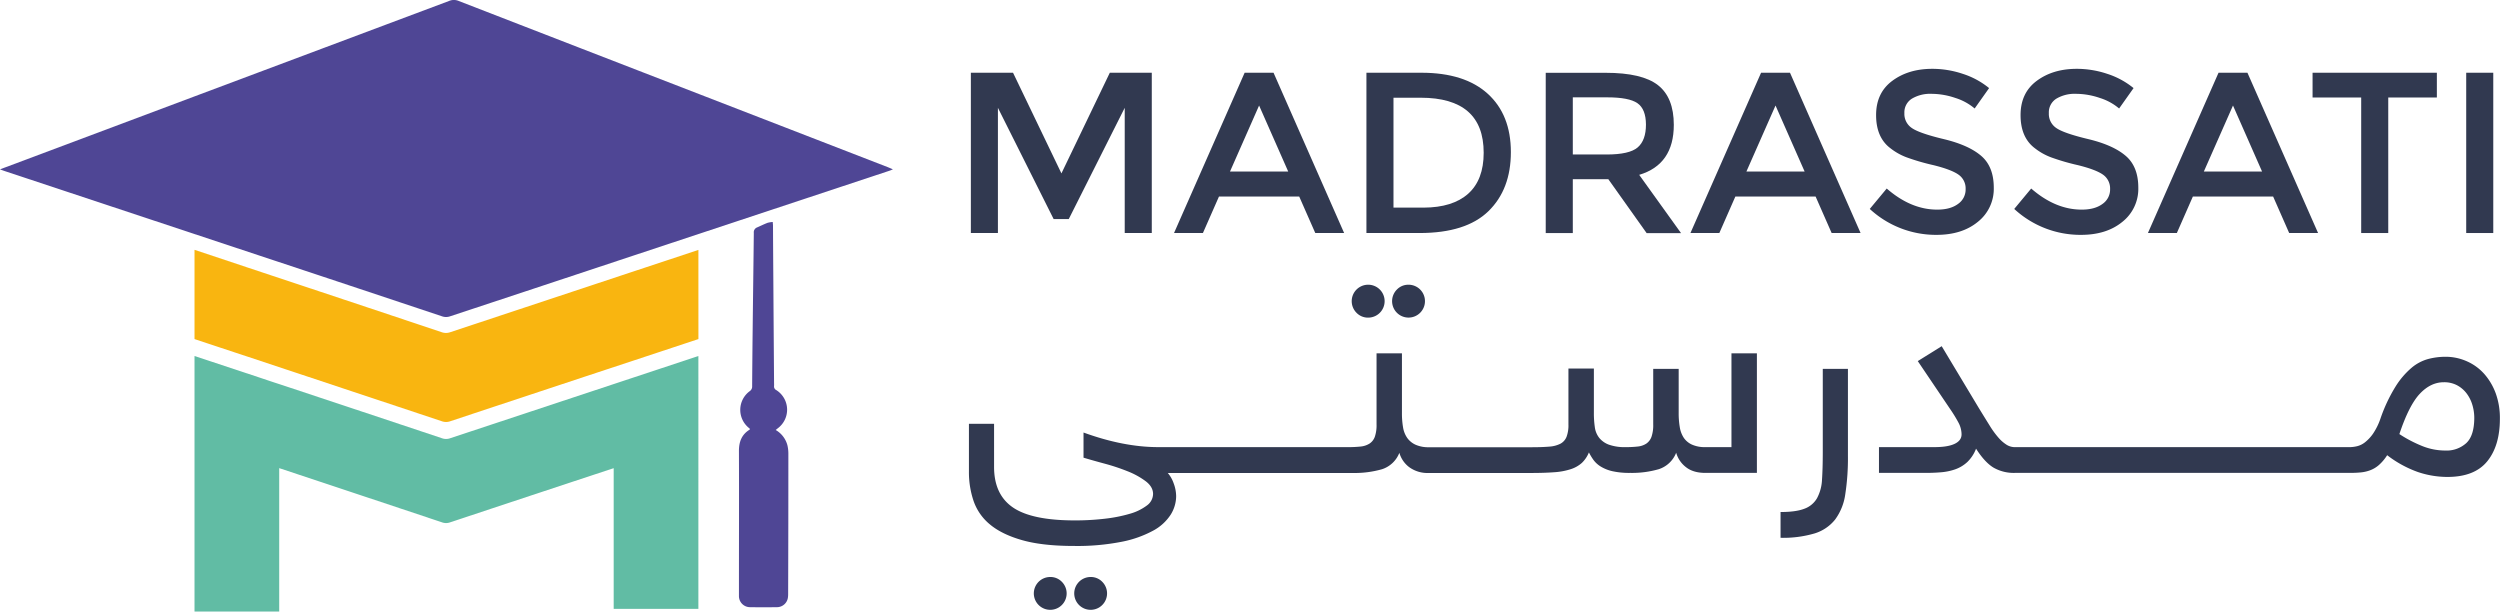 <svg id="Layer_1" data-name="Layer 1" xmlns="http://www.w3.org/2000/svg" viewBox="0 0 1143.86 279.81"><defs><style>.cls-1{fill:#313950;}.cls-2{fill:#4f4695;}.cls-3{fill:#61bca4;}.cls-4{fill:#f9b510;}</style></defs><title>MADRASSATIArtboard 18</title><polygon class="cls-1" points="456.59 49.33 482.08 100.22 489.01 100.22 514.61 49.33 514.61 106.62 526.99 106.62 526.99 33.28 507.79 33.28 485.65 79.34 463.51 33.28 444.21 33.28 444.21 106.62 456.59 106.62 456.59 49.33"/><path class="cls-1" d="M557.73,89.93h36.72l7.35,16.69H615L582.7,33.28H569.48l-32.31,73.34h13.22Zm18.36-41.65L589.42,78.5H562.77Z"/><path class="cls-1" d="M681,96.65q10.29-10,10.29-27.07t-10.6-26.7q-10.61-9.6-30.32-9.6H625.2v73.34h24.34Q670.73,106.62,681,96.65ZM637.58,44.71H650q28.85,0,28.85,25.18,0,12.39-7.08,18.73T651.32,95H637.58Z"/><path class="cls-1" d="M719.63,82h16.26l17.52,24.66h15.74L750,80q15.84-4.73,15.84-22.88,0-12.48-7.24-18.15t-24-5.66H707.24v73.34h12.39Zm0-37.46h15.73q10,0,13.85,2.68T753.1,57q0,7.18-3.78,10.44t-14.27,3.25H719.63Z"/><path class="cls-1" d="M805.77,33.28l-32.32,73.34h13.22L794,89.93h36.72l7.34,16.69H851.3L819,33.28ZM799.05,78.5l13.33-30.22L825.7,78.5Z"/><path class="cls-1" d="M895.84,93.34q-3.51,2.58-9.49,2.57-12,0-23.09-9.65L855.5,95.6A44.63,44.63,0,0,0,886,107.46q11.75,0,19-6a19.23,19.23,0,0,0,7.24-15.58q0-9.6-5.72-14.53t-17-7.66Q878.27,61,874.8,58.61a7.75,7.75,0,0,1-3.46-6.82,7.38,7.38,0,0,1,3.46-6.66,16.27,16.27,0,0,1,8.87-2.2,33.88,33.88,0,0,1,11,1.89,25.17,25.17,0,0,1,8.82,4.82l6.61-9.33a36.56,36.56,0,0,0-12-6.51,43.88,43.88,0,0,0-14-2.31q-10.9,0-18.31,5.51t-7.39,15.69q0,10.17,6.5,15.1A27.58,27.58,0,0,0,872.39,72a100.49,100.49,0,0,0,12.28,3.57q8.07,2,11.38,4.3a7.66,7.66,0,0,1,3.31,6.61A8,8,0,0,1,895.84,93.34Z"/><path class="cls-1" d="M961.94,93.34q-3.51,2.58-9.49,2.57-12,0-23.09-9.65L921.6,95.6a44.63,44.63,0,0,0,30.53,11.86q11.75,0,19-6a19.23,19.23,0,0,0,7.24-15.58q0-9.6-5.72-14.53t-17-7.66Q944.37,61,940.9,58.61a7.75,7.75,0,0,1-3.46-6.82,7.38,7.38,0,0,1,3.46-6.66,16.27,16.27,0,0,1,8.87-2.2,33.88,33.88,0,0,1,11,1.89,25.17,25.17,0,0,1,8.82,4.82l6.61-9.33a36.56,36.56,0,0,0-12-6.51,43.88,43.88,0,0,0-14-2.31q-10.9,0-18.31,5.51t-7.39,15.69q0,10.17,6.5,15.1A27.58,27.58,0,0,0,938.49,72a100.49,100.49,0,0,0,12.28,3.57q8.07,2,11.38,4.3a7.68,7.68,0,0,1,3.31,6.61A8,8,0,0,1,961.94,93.34Z"/><path class="cls-1" d="M1003.33,89.93h36.73l7.34,16.69h13.22L1028.3,33.28h-13.22l-32.31,73.34H996Zm18.36-41.65L1035,78.5h-26.65Z"/><polygon class="cls-1" points="1080.35 106.62 1092.73 106.62 1092.73 44.61 1114.97 44.61 1114.97 33.28 1058.1 33.28 1058.1 44.61 1080.35 44.61 1080.35 106.62"/><rect class="cls-1" x="1128.4" y="33.28" width="12.38" height="73.34"/><path class="cls-1" d="M499,264a7.51,7.51,0,1,0,5.33,2.2A7.26,7.26,0,0,0,499,264Z"/><path class="cls-1" d="M480.51,264a7.51,7.51,0,1,0,5.33,2.2A7.26,7.26,0,0,0,480.51,264Z"/><path class="cls-1" d="M626,145.33a7.53,7.53,0,1,0-5.32-2.2A7.25,7.25,0,0,0,626,145.33Z"/><path class="cls-1" d="M639.14,132.48a7.52,7.52,0,1,0,5.32-2.21A7.25,7.25,0,0,0,639.14,132.48Z"/><path class="cls-1" d="M792.22,204.58H780.29a14.3,14.3,0,0,1-6.11-1.14,9,9,0,0,1-3.77-3.12,12.31,12.31,0,0,1-1.84-4.9,37.71,37.71,0,0,1-.5-6.47V168.78H756.42v25.43a16.27,16.27,0,0,1-.78,5.61,6.38,6.38,0,0,1-2.35,3.13,8.68,8.68,0,0,1-3.9,1.35,46.16,46.16,0,0,1-5.47.28,21.57,21.57,0,0,1-7.82-1.14,10.21,10.21,0,0,1-4.4-3.12,10,10,0,0,1-2-4.9,44.05,44.05,0,0,1-.43-6.47V168.63H717.63v25.58a15,15,0,0,1-.85,5.61A6.15,6.15,0,0,1,714,203a13.13,13.13,0,0,1-5.19,1.35q-3.27.28-8,.28h-47a14.33,14.33,0,0,1-6.11-1.14,9.48,9.48,0,0,1-3.83-3.12,11.67,11.67,0,0,1-1.92-4.9,37.71,37.71,0,0,1-.5-6.47V161.67H629.83v32.54a16.27,16.27,0,0,1-.78,5.61,6.22,6.22,0,0,1-2.42,3.13,9.33,9.33,0,0,1-4,1.35,50.78,50.78,0,0,1-5.82.28H530q-15.91,0-34.24-6.68v11.51q4.26,1.28,9.81,2.77A92.55,92.55,0,0,1,516,215.66a35.39,35.39,0,0,1,8.24,4.55c2.22,1.7,3.34,3.64,3.34,5.82a6.65,6.65,0,0,1-2.84,5.26,23.42,23.42,0,0,1-7.75,3.77,67.29,67.29,0,0,1-11.43,2.27,116.56,116.56,0,0,1-13.79.78q-19.61,0-28.27-5.9t-8.67-18.54V193.92h-11.5V215.8a40.93,40.93,0,0,0,2.13,13.43A24,24,0,0,0,453,240q5.46,4.54,14.77,7.17t23.66,2.63a105.15,105.15,0,0,0,21.81-1.92,50.36,50.36,0,0,0,14.42-5.11,21.78,21.78,0,0,0,8-7.32,16.12,16.12,0,0,0,2.48-8.38,17,17,0,0,0-1.13-5.9,14.54,14.54,0,0,0-2.7-4.76h84.53a45.93,45.93,0,0,0,13.43-1.7,12.74,12.74,0,0,0,8-7.53,12.54,12.54,0,0,0,4.55,6.6,14.23,14.23,0,0,0,8.93,2.63h46.76q6.25,0,10.73-.35a30.69,30.69,0,0,0,7.53-1.42,14.1,14.1,0,0,0,5-2.84A13.86,13.86,0,0,0,727,207a26.44,26.44,0,0,0,2.06,3.41,11.68,11.68,0,0,0,3.34,3.05,17.74,17.74,0,0,0,5.33,2.13,35.3,35.3,0,0,0,8.16.78,44,44,0,0,0,13.08-1.7,12.76,12.76,0,0,0,7.95-7.53,12.64,12.64,0,0,0,4.48,6.6c2.22,1.76,5.18,2.63,8.88,2.63h23.58v-54.7H792.22Z"/><path class="cls-1" d="M834,206.85q0,7.4-.35,12.58a19.74,19.74,0,0,1-2.28,8.52,10.94,10.94,0,0,1-5.82,4.83q-3.91,1.5-10.87,1.49v11.8a51,51,0,0,0,15.56-2,19.14,19.14,0,0,0,9.44-6.4,25.37,25.37,0,0,0,4.62-11.57,108.48,108.48,0,0,0,1.21-17.69V168.78H834Z"/><path class="cls-1" d="M1141.94,180.07a28,28,0,0,0-5.26-8.95,23.06,23.06,0,0,0-8-5.82,23.82,23.82,0,0,0-9.87-2.06,31.36,31.36,0,0,0-7.74,1,20,20,0,0,0-7.68,4.05,36.66,36.66,0,0,0-7.38,8.67,72.16,72.16,0,0,0-6.89,14.7,29.38,29.38,0,0,1-3.34,6.75,18.53,18.53,0,0,1-3.63,3.91,9.54,9.54,0,0,1-3.69,1.84,15.49,15.49,0,0,1-3.55.43h-153a7.14,7.14,0,0,1-3.77-1.07,16.79,16.79,0,0,1-3.69-3.19,40.18,40.18,0,0,1-4.05-5.54q-2.13-3.42-5-8.1L888.41,158.4l-10.94,6.82,15.06,22.31a61.84,61.84,0,0,1,3.55,5.83,11.58,11.58,0,0,1,1.42,5.39c0,1.9-1.07,3.34-3.2,4.34s-5.18,1.49-9.16,1.49H859.71v11.79H881.3q3.42,0,6.82-.28a26.19,26.19,0,0,0,6.47-1.35,15.93,15.93,0,0,0,5.54-3.34,16.73,16.73,0,0,0,4-6.11q4,6.26,8,8.67a18.56,18.56,0,0,0,9.8,2.41h153.3q2.57,0,4.83-.21a17,17,0,0,0,4.41-1,13.09,13.09,0,0,0,4-2.41,20.67,20.67,0,0,0,3.76-4.48,50.91,50.91,0,0,0,14,7.68,42.35,42.35,0,0,0,13.56,2.27q12.38,0,18.19-7.1t5.83-19.47A33.17,33.17,0,0,0,1141.94,180.07Zm-13.5,22.66a13.4,13.4,0,0,1-9.59,3.41,28.25,28.25,0,0,1-10.58-2.06,59.32,59.32,0,0,1-10.45-5.47q4.41-13.22,9.38-18.47t10.94-5.25a12.64,12.64,0,0,1,6,1.35,13.38,13.38,0,0,1,4.33,3.62,16.37,16.37,0,0,1,2.7,5.26,20.64,20.64,0,0,1,.92,6.1Q1132.06,199.32,1128.44,202.73Z"/><path class="cls-2" d="M408.55,77.47c-.66.28-1.08.48-1.52.63L283,119.2Q244.47,132,205.92,144.73a5.5,5.5,0,0,1-3.67,0q-41.94-14-83.93-27.92L2.65,78.44c-.78-.25-1.54-.54-2.65-.94,1.11-.42,1.87-.73,2.63-1L91.55,43.15l.32-.12Q148.69,21.74,205.49.43a5.59,5.59,0,0,1,4.36,0q56.28,21.83,112.56,43.6l83.95,32.51C407,76.81,407.64,77.09,408.55,77.47Z"/><path class="cls-2" d="M360.71,207.41a16.73,16.73,0,0,0-.43-3.67,11.45,11.45,0,0,0-5.36-7l.91-.75a10.6,10.6,0,0,0-.66-17.51,1.83,1.83,0,0,1-1-1.9,11.62,11.62,0,0,0,0-1.18q-.18-24.06-.34-48.13-.09-12-.15-24c0-.49-.07-1-.12-1.71a12.13,12.13,0,0,0-2.39.4c-1.63.63-3.19,1.41-4.78,2.1a2.38,2.38,0,0,0-1.49,2.52c-.15,14.29-.35,28.59-.51,42.89q-.16,13.59-.25,27.19A2.54,2.54,0,0,1,343,179a10.62,10.62,0,0,0-.56,16.62l.71.63c-.1.18-.12.31-.2.36-3.63,2.25-4.86,5.57-4.85,9.74.08,21.56,0,43.13,0,64.69,0,.62,0,1.24,0,1.86a5.07,5.07,0,0,0,5,4.91q6.24.09,12.5,0a5.07,5.07,0,0,0,4.92-4.49,11,11,0,0,0,.09-1.52Q360.72,239.59,360.71,207.41Z"/><path class="cls-3" d="M283,175q-38.53,12.76-77.08,25.53a5.47,5.47,0,0,1-3.66,0q-37.23-12.42-74.5-24.79c-3.15-1-6.28-2.08-9.43-3.13L89,162.89V279.81h38.75V214.19Q165,226.57,202.26,239a5.35,5.35,0,0,0,3.66,0q37.43-12.44,74.87-24.79v64.36h38.75V162.89Z"/><path class="cls-4" d="M319.55,114.35l-31.66,10.49Q247,138.4,206,152a5.86,5.86,0,0,1-3.9,0Q157.58,137.11,113,122.31l-24-8v40.83q12,4,24,7.95,44.58,14.81,89.14,29.64a5.68,5.68,0,0,0,3.9,0q40.92-13.59,81.86-27.11l31.66-10.48Z"/></svg>